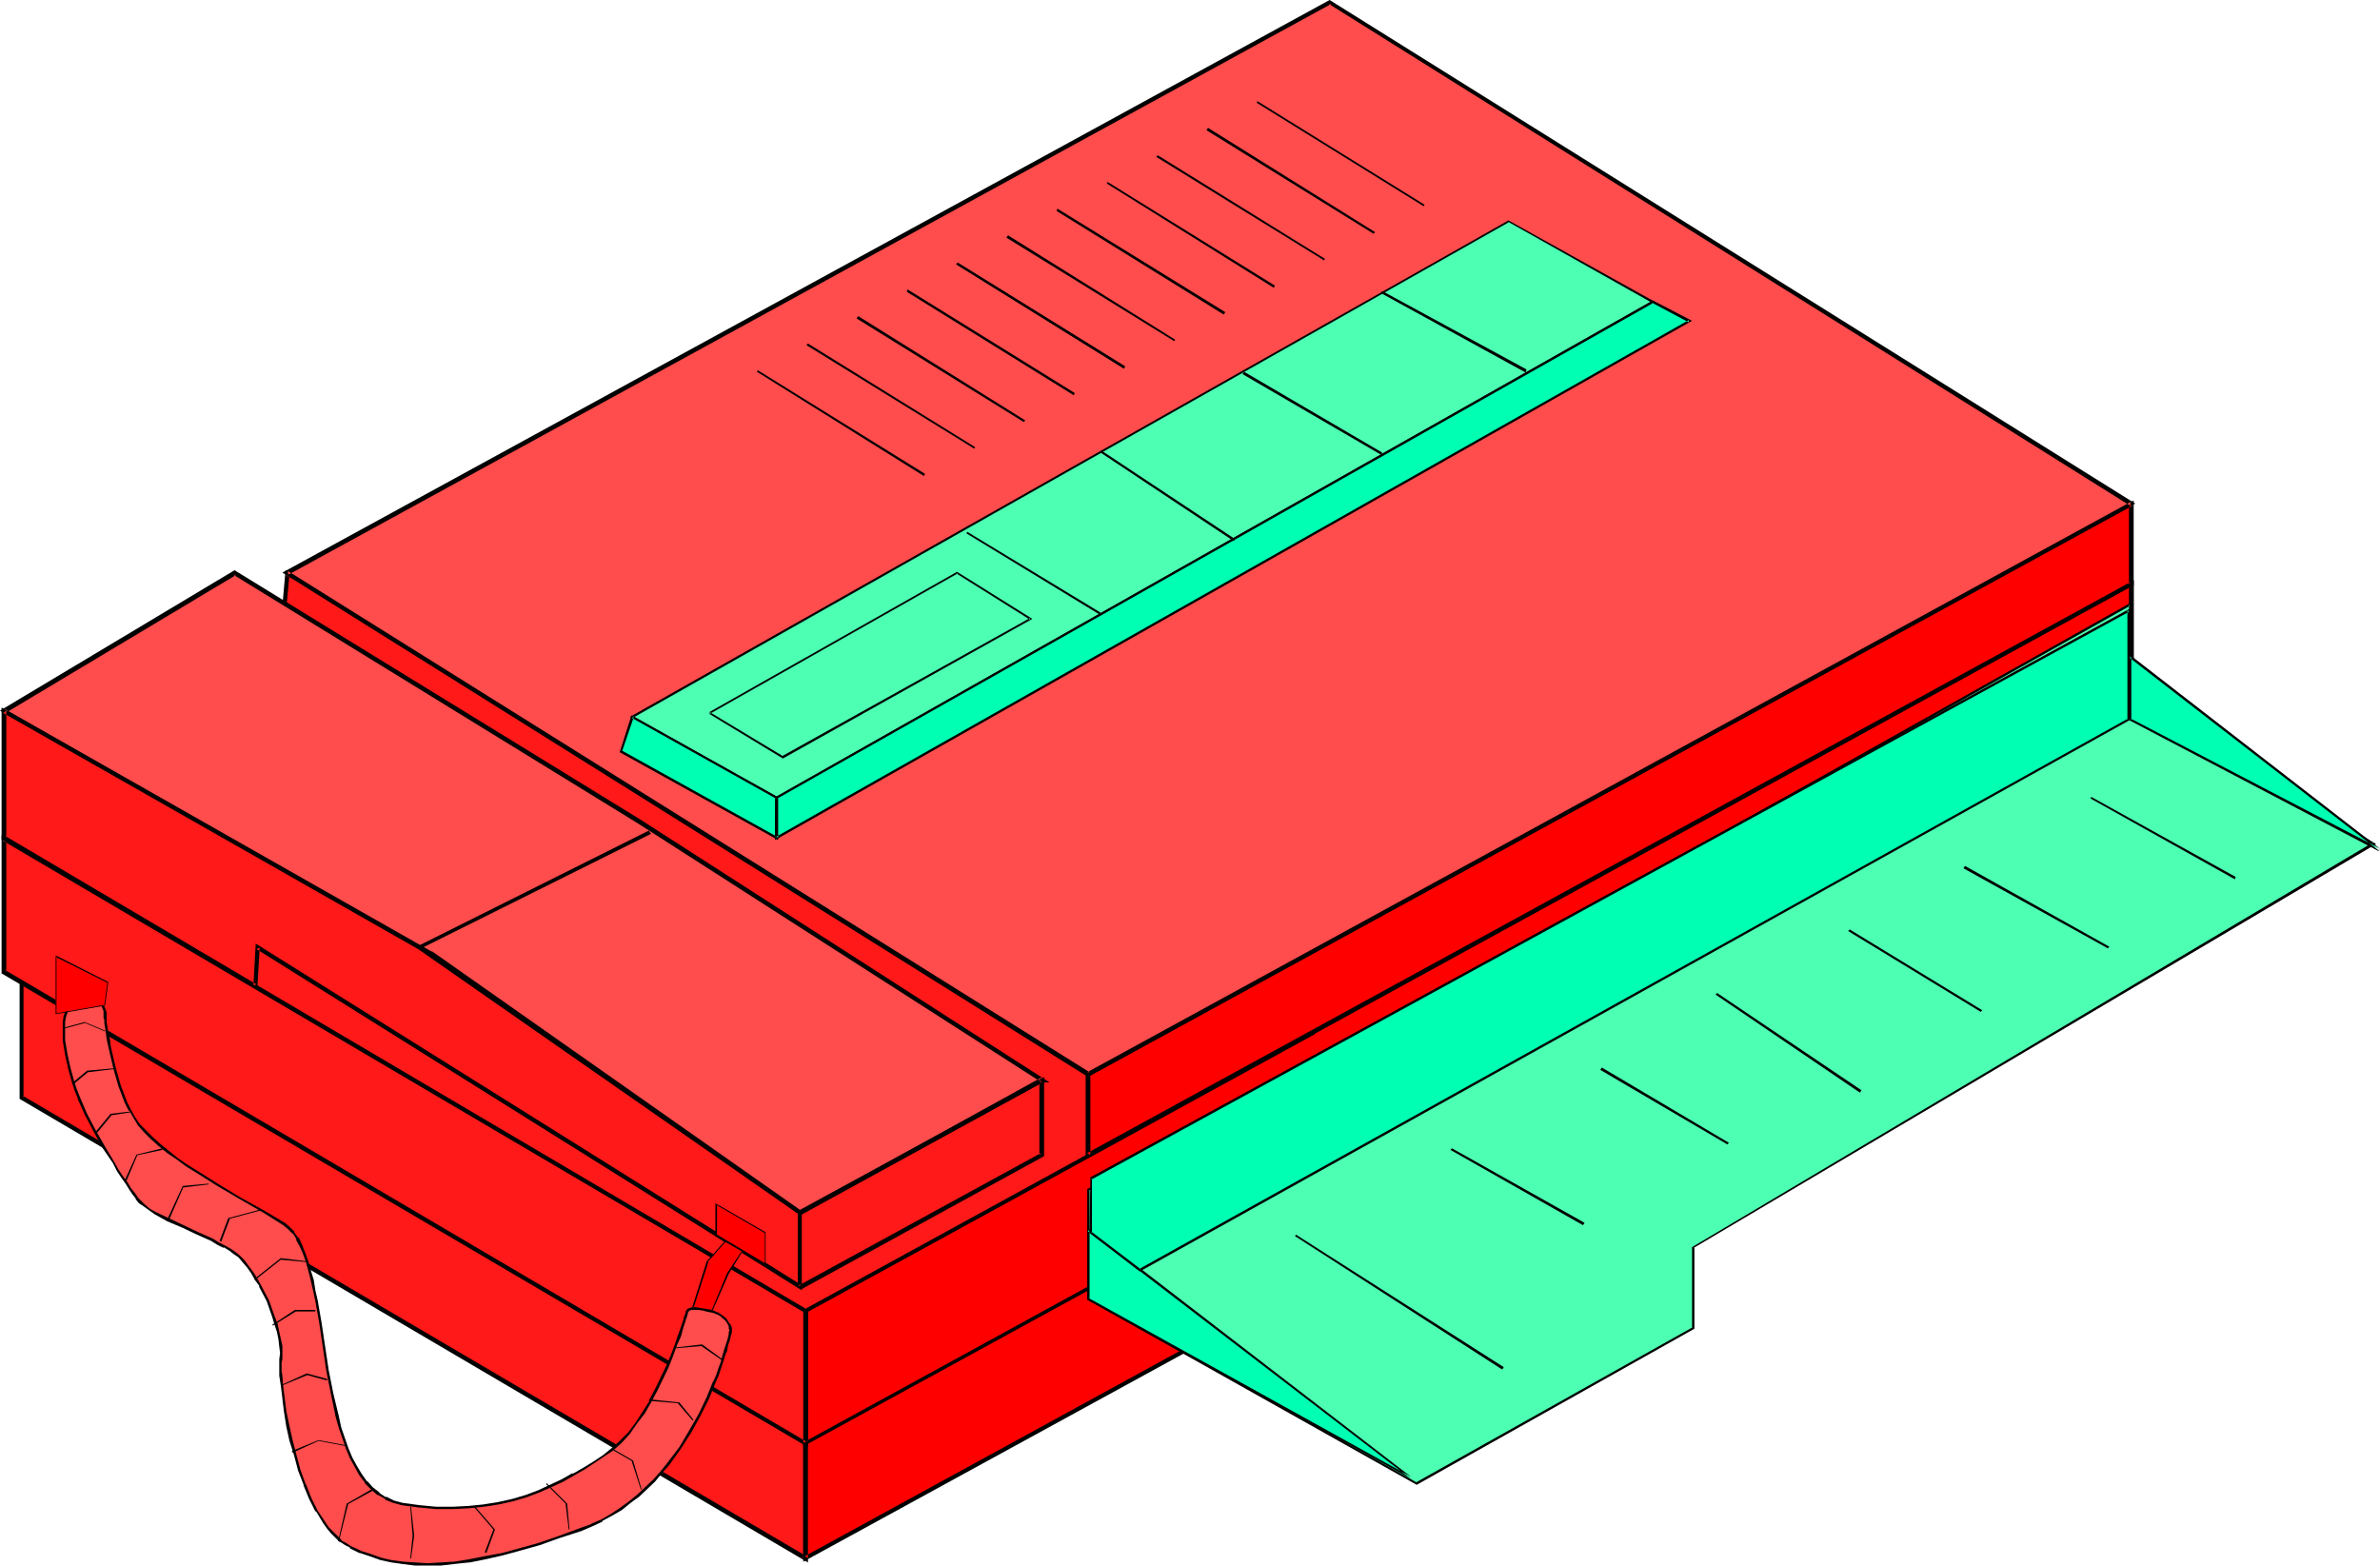 <?xml version="1.0" encoding="UTF-8" standalone="no"?>
<svg
   version="1.0"
   width="129.724mm"
   height="85.336mm"
   id="svg84"
   sodipodi:docname="FAX Machine 30.wmf"
   xmlns:inkscape="http://www.inkscape.org/namespaces/inkscape"
   xmlns:sodipodi="http://sodipodi.sourceforge.net/DTD/sodipodi-0.dtd"
   xmlns="http://www.w3.org/2000/svg"
   xmlns:svg="http://www.w3.org/2000/svg">
  <sodipodi:namedview
     id="namedview84"
     pagecolor="#ffffff"
     bordercolor="#000000"
     borderopacity="0.25"
     inkscape:showpageshadow="2"
     inkscape:pageopacity="0.0"
     inkscape:pagecheckerboard="0"
     inkscape:deskcolor="#d1d1d1"
     inkscape:document-units="mm" />
  <defs
     id="defs1">
    <pattern
       id="WMFhbasepattern"
       patternUnits="userSpaceOnUse"
       width="6"
       height="6"
       x="0"
       y="0" />
  </defs>
  <path
     style="fill:#ff1919;fill-opacity:1;fill-rule:evenodd;stroke:none"
     d="M 4.363,226.063 V 175.001 L 165.963,270.015 v 51.062 z"
     id="path1" />
  <path
     style="fill:#000000;fill-opacity:1;fill-rule:evenodd;stroke:none"
     d="m 4.686,225.74 0.162,0.323 v -51.062 l -0.646,0.485 161.438,94.853 -0.162,-0.323 v 51.062 l 0.646,-0.485 L 4.686,225.74 4.04,226.386 166.448,321.885 V 269.853 L 4.04,174.193 v 52.193 z"
     id="path2" />
  <path
     style="fill:#ff0000;fill-opacity:1;fill-rule:evenodd;stroke:none"
     d="m 439.067,171.446 v -51.062 L 165.963,270.015 v 51.062 z"
     id="path3" />
  <path
     style="fill:#000000;fill-opacity:1;fill-rule:evenodd;stroke:none"
     d="M 439.551,171.769 V 119.576 L 165.478,269.853 v 51.87 l 274.073,-149.955 -0.646,-0.646 -273.104,149.47 0.646,0.485 v -51.062 l -0.323,0.323 273.104,-149.631 -0.646,-0.323 v 51.062 l 0.323,-0.323 z"
     id="path4" />
  <path
     style="fill:#ff0000;fill-opacity:1;fill-rule:evenodd;stroke:none"
     d="M 439.067,147.692 V 120.384 L 165.963,270.015 v 27.309 z"
     id="path5" />
  <path
     style="fill:#000000;fill-opacity:1;fill-rule:evenodd;stroke:none"
     d="M 439.551,148.015 V 119.576 L 165.478,269.853 v 28.116 l 274.073,-149.955 -0.646,-0.646 -273.104,149.631 0.646,0.323 v -27.309 l -0.323,0.323 273.104,-149.631 -0.646,-0.323 v 27.309 l 0.323,-0.323 z"
     id="path6" />
  <path
     style="fill:#ff1919;fill-opacity:1;fill-rule:evenodd;stroke:none"
     d="M 0.808,200.209 V 172.9 L 165.963,270.015 v 27.309 z"
     id="path7" />
  <path
     style="fill:#000000;fill-opacity:1;fill-rule:evenodd;stroke:none"
     d="m 1.131,199.885 0.162,0.323 v -27.309 l -0.646,0.323 164.993,97.115 -0.162,-0.323 v 27.309 l 0.646,-0.323 L 1.131,199.885 0.323,200.532 166.448,298.132 V 269.853 L 0.323,172.092 v 28.44 z"
     id="path8" />
  <path
     style="fill:#ff1919;fill-opacity:1;fill-rule:evenodd;stroke:none"
     d="M 59.146,118.121 57.853,133.957 1.131,172.9 165.963,270.015 270.033,212.974 Z"
     id="path9" />
  <path
     style="fill:#000000;fill-opacity:1;fill-rule:evenodd;stroke:none"
     d="m 58.822,117.475 -1.454,16.482 0.162,-0.323 L 0.323,172.9 165.963,270.5 271.003,212.974 58.822,117.475 l 0.162,1.131 210.888,94.853 v -0.808 L 165.801,269.692 h 0.323 L 1.454,172.577 v 0.646 l 56.722,-38.943 1.454,-15.997 -0.646,0.323 z"
     id="path10" />
  <path
     style="fill:#ff0000;fill-opacity:1;fill-rule:evenodd;stroke:none"
     d="M 439.067,120.384 V 103.74 L 224.139,221.377 v 16.644 z"
     id="path11" />
  <path
     style="fill:#000000;fill-opacity:1;fill-rule:evenodd;stroke:none"
     d="m 439.551,120.545 v -17.452 L 223.654,221.054 v 17.613 l 215.897,-118.121 -0.646,-0.646 -214.928,117.637 0.646,0.485 v -16.644 l -0.323,0.323 214.928,-117.475 -0.646,-0.485 v 16.644 l 0.323,-0.485 z"
     id="path12" />
  <path
     style="fill:#ff4c4c;fill-opacity:1;fill-rule:evenodd;stroke:none"
     d="M 273.912,0.485 439.067,103.74 224.139,221.377 58.984,117.96 Z"
     id="path13" />
  <path
     style="fill:#000000;fill-opacity:1;fill-rule:evenodd;stroke:none"
     d="m 274.235,0.808 h -0.485 L 438.905,104.225 v -0.808 L 223.977,220.892 h 0.485 L 59.307,117.637 v 0.808 L 274.235,0.808 273.912,0 58.176,117.96 224.139,221.862 439.875,103.74 273.912,0 Z"
     id="path14" />
  <path
     style="fill:#ff4c4c;fill-opacity:1;fill-rule:evenodd;stroke:none"
     d="M 214.766,222.508 131.542,169.022 48.318,117.96 0.808,146.4 88.718,196.331 l 76.275,53.486 49.611,-27.309 z"
     id="path15" />
  <path
     style="fill:#000000;fill-opacity:1;fill-rule:evenodd;stroke:none"
     d="M 216.221,222.993 131.704,168.699 48.318,117.475 0,146.4 88.557,196.654 h -0.162 l 76.598,53.648 49.773,-27.309 h -0.162 1.616 l -1.454,-0.97 h -0.323 l -49.773,27.47 h 0.485 L 89.041,196.007 H 88.88 L 0.97,146.076 1.131,146.884 48.642,118.445 h -0.485 l 83.062,51.062 83.386,53.486 0.162,-0.97 z"
     id="path16" />
  <path
     style="fill:#ff1919;fill-opacity:1;fill-rule:evenodd;stroke:none"
     d="M 164.67,249.816 86.294,195.199 0.808,146.4 v 26.177 l 51.874,30.54 0.485,-7.918 111.504,69.968 z"
     id="path17" />
  <path
     style="fill:#000000;fill-opacity:1;fill-rule:evenodd;stroke:none"
     d="M 165.155,249.655 86.618,194.876 h -0.162 L 0.323,145.753 v 27.147 l 52.682,30.863 0.485,-8.564 -0.646,0.323 112.312,70.291 v -16.159 l -0.808,0.162 v 15.351 l 0.646,-0.485 -112.312,-70.291 -0.485,8.726 0.646,-0.323 -51.712,-30.54 0.162,0.323 v -26.177 l -0.646,0.485 85.486,48.638 v 0 l 78.376,54.617 -0.162,-0.323 z"
     id="path18" />
  <path
     style="fill:#000000;fill-opacity:1;fill-rule:evenodd;stroke:none"
     d="m 165.155,265.167 v -15.351 l -0.162,0.323 49.773,-27.147 -0.646,-0.485 v 15.513 l 0.323,-0.485 -49.934,27.309 0.485,0.808 50.096,-27.47 v -16.32 l -50.742,27.632 v 15.674 z"
     id="path19" />
  <path
     style="fill:#000000;fill-opacity:1;fill-rule:evenodd;stroke:none"
     d="m 86.456,195.523 47.672,-23.754 -0.485,-0.646 -47.51,23.754 z"
     id="path20" />
  <path
     style="fill:#4cffb2;fill-opacity:1;fill-rule:evenodd;stroke:none"
     d="m 340.491,62.212 -29.734,-16.644 -180.507,102.124 29.734,16.644 z"
     id="path21" />
  <path
     style="fill:#000000;fill-opacity:1;fill-rule:evenodd;stroke:none"
     d="M 340.976,62.212 310.756,45.406 129.765,147.692 159.984,164.659 340.976,62.212 340.329,62.05 159.822,164.174 h 0.323 l -29.734,-16.644 v 0.323 l 180.507,-102.124 h -0.162 l 29.573,16.644 v -0.323 z"
     id="path22" />
  <path
     style="fill:#00ffb2;fill-opacity:1;fill-rule:evenodd;stroke:none"
     d="m 159.984,172.577 -31.997,-17.775 2.262,-7.11 29.734,16.644 z"
     id="path23" />
  <path
     style="fill:#000000;fill-opacity:1;fill-rule:evenodd;stroke:none"
     d="m 159.661,172.577 0.485,-0.162 -31.997,-17.775 v 0.162 l 2.424,-7.11 -0.485,0.162 29.734,16.644 -0.162,-0.162 v 8.241 l 0.646,0.485 -0.162,-8.887 -30.058,-16.805 -2.424,7.595 32.643,18.098 z"
     id="path24" />
  <path
     style="fill:#00ffb2;fill-opacity:1;fill-rule:evenodd;stroke:none"
     d="m 340.491,62.212 7.595,3.878 -188.102,106.487 v -8.241 z"
     id="path25" />
  <path
     style="fill:#000000;fill-opacity:1;fill-rule:evenodd;stroke:none"
     d="m 340.652,62.373 h -0.323 l 7.595,4.04 v -0.485 l -188.102,106.487 0.485,0.162 v -8.241 l -0.162,0.162 180.507,-102.124 -0.162,-0.485 -180.669,102.286 -0.162,8.887 188.91,-106.972 -8.08,-4.201 z"
     id="path26" />
  <path
     style="fill:#000000;fill-opacity:1;fill-rule:evenodd;stroke:none"
     d="m 199.091,109.88 27.31,16.644 0.323,-0.323 -27.472,-16.644 z"
     id="path27" />
  <path
     style="fill:#000000;fill-opacity:1;fill-rule:evenodd;stroke:none"
     d="m 226.725,93.237 27.472,18.26 0.162,-0.485 -27.31,-18.098 z"
     id="path28" />
  <path
     style="fill:#000000;fill-opacity:1;fill-rule:evenodd;stroke:none"
     d="m 255.974,77.078 28.603,16.644 0.162,-0.485 -28.442,-16.644 z"
     id="path29" />
  <path
     style="fill:#000000;fill-opacity:1;fill-rule:evenodd;stroke:none"
     d="m 284.577,60.434 29.734,16.32 0.162,-0.646 -29.734,-16.159 z"
     id="path30" />
  <path
     style="fill:#000000;fill-opacity:1;fill-rule:evenodd;stroke:none"
     d="m 146.248,147.046 51.066,-28.924 h -0.323 l 15.19,9.534 v -0.323 l -51.066,28.44 h 0.162 l -15.029,-9.049 -0.162,0.323 15.19,9.211 51.389,-28.763 -15.514,-9.695 -51.066,28.924 z"
     id="path31" />
  <path
     style="fill:#4cffb2;fill-opacity:1;fill-rule:evenodd;stroke:none"
     d="M 224.139,267.591 V 245.13 L 438.743,124.585 v 18.906 l 50.258,30.379 -140.269,83.057 v 16.644 l -56.883,31.995 z"
     id="path32" />
  <path
     style="fill:#000000;fill-opacity:1;fill-rule:evenodd;stroke:none"
     d="m 224.301,267.43 0.162,0.162 v -22.461 l -0.162,0.162 214.605,-120.545 -0.323,-0.162 v 19.067 l 50.258,30.379 v -0.485 l -140.269,83.38 v 16.644 l 0.162,-0.162 -57.045,31.995 h 0.162 l -67.549,-37.973 -0.323,0.323 67.872,38.135 57.206,-32.156 v -16.805 l -0.162,0.162 140.592,-83.218 -50.581,-30.54 0.162,0.162 V 124.1 L 223.977,244.969 v 22.784 z"
     id="path33" />
  <path
     style="fill:#00ffb2;fill-opacity:1;fill-rule:evenodd;stroke:none"
     d="m 290.556,304.434 -66.418,-51.062 v 14.22 z"
     id="path34" />
  <path
     style="fill:#000000;fill-opacity:1;fill-rule:evenodd;stroke:none"
     d="m 290.556,304.595 0.162,-0.323 -66.741,-51.385 v 14.866 l 66.579,36.842 0.162,-0.323 -66.418,-36.842 0.162,0.162 v -14.22 l -0.485,0.162 66.579,51.062 0.162,-0.323 z"
     id="path35" />
  <path
     style="fill:#00ffb2;fill-opacity:1;fill-rule:evenodd;stroke:none"
     d="M 490.132,175.001 438.743,135.25 v 13.089 z"
     id="path36" />
  <path
     style="fill:#000000;fill-opacity:1;fill-rule:evenodd;stroke:none"
     d="m 489.971,175.324 0.323,-0.485 -51.712,-40.074 v 13.573 l 51.389,26.985 0.323,-0.485 -51.389,-26.824 0.162,0.323 v -13.089 l -0.485,0.162 51.389,39.751 0.323,-0.323 z"
     id="path37" />
  <path
     style="fill:#000000;fill-opacity:1;fill-rule:evenodd;stroke:none"
     d="m 266.801,254.664 42.662,27.47 0.323,-0.485 -42.824,-27.309 z"
     id="path38" />
  <path
     style="fill:#000000;fill-opacity:1;fill-rule:evenodd;stroke:none"
     d="m 298.798,236.889 27.31,15.513 0.323,-0.485 -27.31,-15.351 z"
     id="path39" />
  <path
     style="fill:#000000;fill-opacity:1;fill-rule:evenodd;stroke:none"
     d="m 329.664,220.407 26.179,15.351 0.323,-0.323 -26.179,-15.513 z"
     id="path40" />
  <path
     style="fill:#000000;fill-opacity:1;fill-rule:evenodd;stroke:none"
     d="m 353.419,204.895 29.734,20.199 0.323,-0.485 -29.734,-20.037 z"
     id="path41" />
  <path
     style="fill:#000000;fill-opacity:1;fill-rule:evenodd;stroke:none"
     d="m 380.729,191.806 27.31,16.644 0.323,-0.323 -27.31,-16.644 z"
     id="path42" />
  <path
     style="fill:#000000;fill-opacity:1;fill-rule:evenodd;stroke:none"
     d="m 404.484,178.879 29.734,16.482 0.323,-0.323 -29.734,-16.644 z"
     id="path43" />
  <path
     style="fill:#000000;fill-opacity:1;fill-rule:evenodd;stroke:none"
     d="m 430.664,164.498 29.734,16.644 0.162,-0.485 -29.734,-16.482 z"
     id="path44" />
  <path
     style="fill:#000000;fill-opacity:1;fill-rule:evenodd;stroke:none"
     d="m 258.883,21.168 34.421,21.33 0.162,-0.323 -34.421,-21.33 z"
     id="path45" />
  <path
     style="fill:#000000;fill-opacity:1;fill-rule:evenodd;stroke:none"
     d="m 248.541,26.824 34.421,21.33 0.323,-0.323 -34.421,-21.491 z"
     id="path46" />
  <path
     style="fill:#000000;fill-opacity:1;fill-rule:evenodd;stroke:none"
     d="m 238.198,32.318 34.582,21.33 0.162,-0.323 -34.421,-21.33 z"
     id="path47" />
  <path
     style="fill:#000000;fill-opacity:1;fill-rule:evenodd;stroke:none"
     d="m 228.017,37.812 34.421,21.491 0.162,-0.485 -34.421,-21.33 z"
     id="path48" />
  <path
     style="fill:#000000;fill-opacity:1;fill-rule:evenodd;stroke:none"
     d="m 217.675,43.467 34.421,21.33 0.323,-0.485 -34.582,-21.33 z"
     id="path49" />
  <path
     style="fill:#000000;fill-opacity:1;fill-rule:evenodd;stroke:none"
     d="m 207.333,48.961 34.582,21.33 0.162,-0.323 -34.421,-21.491 z"
     id="path50" />
  <path
     style="fill:#000000;fill-opacity:1;fill-rule:evenodd;stroke:none"
     d="m 196.99,54.455 34.582,21.491 0.162,-0.485 -34.421,-21.33 z"
     id="path51" />
  <path
     style="fill:#000000;fill-opacity:1;fill-rule:evenodd;stroke:none"
     d="m 196.99,54.455 34.582,21.491 0.162,-0.485 -34.421,-21.33 z"
     id="path52" />
  <path
     style="fill:#000000;fill-opacity:1;fill-rule:evenodd;stroke:none"
     d="m 186.809,60.111 34.421,21.33 0.162,-0.485 -34.421,-21.33 z"
     id="path53" />
  <path
     style="fill:#000000;fill-opacity:1;fill-rule:evenodd;stroke:none"
     d="m 176.467,65.605 34.421,21.33 0.323,-0.323 -34.421,-21.491 z"
     id="path54" />
  <path
     style="fill:#000000;fill-opacity:1;fill-rule:evenodd;stroke:none"
     d="m 166.125,71.099 34.582,21.33 0.162,-0.323 -34.421,-21.33 z"
     id="path55" />
  <path
     style="fill:#000000;fill-opacity:1;fill-rule:evenodd;stroke:none"
     d="m 155.944,76.593 34.421,21.491 0.162,-0.485 -34.421,-21.33 z"
     id="path56" />
  <path
     style="fill:#ff4c4c;fill-opacity:1;fill-rule:evenodd;stroke:none"
     d="m 141.561,270.015 h 0.162 v -0.162 l 0.323,-0.162 0.323,-0.162 h 0.646 0.808 l 1.131,0.162 0.646,0.162 0.808,0.162 0.646,0.323 0.646,0.162 1.131,0.646 0.646,0.646 0.485,0.808 0.323,0.485 0.162,0.646 v 0.323 0 0.162 0.323 l -0.162,0.485 -0.162,0.485 -0.162,0.808 -0.162,0.808 -0.323,0.97 -0.323,1.293 -0.485,1.131 -0.323,1.293 -0.646,1.454 -0.485,1.454 -1.454,3.232 -1.454,3.393 -1.939,3.393 -2.262,3.555 -2.586,3.393 -1.293,1.616 -1.454,1.616 -3.232,3.07 -1.778,1.454 -1.778,1.293 -1.939,1.293 -2.101,1.131 -2.101,0.97 -2.262,0.97 -4.363,1.616 -4.202,1.293 -3.878,1.131 -3.717,0.97 -3.394,0.808 -3.394,0.646 -3.07,0.323 -2.747,0.323 -2.747,0.162 -2.586,-0.162 -2.586,-0.162 -2.262,-0.485 -2.262,-0.485 -2.101,-0.646 -2.101,-0.808 -2.101,-0.97 -0.97,-0.485 -0.97,-0.646 -0.808,-0.808 -0.97,-0.97 -0.808,-0.97 -0.808,-1.131 -1.454,-2.262 -1.293,-2.747 -1.293,-2.747 -0.97,-3.07 -0.97,-2.909 -0.808,-3.07 -0.646,-3.07 -0.646,-2.909 -0.323,-2.747 -0.323,-2.585 -0.162,-2.101 v -0.97 -1.777 -0.646 -1.293 -1.293 l -0.323,-1.454 -0.162,-1.616 -0.485,-1.454 -0.485,-1.777 -1.293,-3.232 -1.454,-3.07 -0.808,-1.293 -0.97,-1.454 -0.808,-1.131 -0.97,-1.131 -0.808,-0.97 -0.97,-0.808 -0.97,-0.646 -1.131,-0.646 -1.293,-0.646 -1.293,-0.646 -2.909,-1.454 -3.07,-1.293 -3.07,-1.454 -2.747,-1.454 -1.131,-0.646 -0.97,-0.808 -0.97,-0.808 -0.646,-0.646 -0.646,-0.97 -0.646,-0.97 -0.808,-1.131 -0.808,-1.293 -0.97,-1.454 -0.808,-1.454 -2.101,-3.232 -1.778,-3.555 -1.778,-3.393 -1.616,-3.232 -0.485,-1.616 -0.485,-1.454 -0.97,-3.07 -0.646,-2.909 -0.323,-2.747 -0.162,-1.293 v -1.293 l 0.162,-1.293 0.162,-0.97 0.162,-0.97 0.485,-0.808 0.485,-0.808 0.646,-0.485 0.808,-0.485 0.97,-0.162 h 0.97 0.646 l 0.808,0.162 0.485,0.162 0.485,0.323 0.323,0.162 0.646,0.808 0.162,0.646 0.162,0.646 v 0.646 0.162 0.485 l 0.162,0.646 0.162,0.97 v 1.131 l 0.323,1.131 0.323,1.454 0.162,1.616 0.808,3.232 1.131,3.555 1.293,3.393 0.808,1.616 0.808,1.454 0.97,1.454 1.293,1.454 1.293,1.293 1.616,1.454 1.778,1.454 1.939,1.293 1.939,1.454 2.101,1.293 4.363,2.747 4.525,2.747 4.686,2.585 4.363,2.747 0.97,0.646 0.97,1.131 0.808,1.131 0.646,1.454 0.808,1.454 0.485,1.777 0.646,1.939 0.485,1.939 0.485,2.101 0.323,2.101 0.808,4.686 1.616,9.695 0.808,4.848 1.131,4.848 0.646,2.101 1.293,4.363 0.97,1.939 0.808,1.777 0.97,1.616 1.293,1.454 1.131,1.293 1.293,1.131 1.454,0.97 1.616,0.646 1.778,0.485 3.717,0.485 3.394,0.323 3.394,0.162 3.232,-0.162 3.232,-0.323 2.909,-0.646 2.909,-0.646 2.747,-0.808 2.586,-0.97 2.586,-0.97 2.424,-1.293 2.262,-1.131 2.262,-1.293 1.939,-1.293 1.939,-1.293 1.939,-1.454 1.616,-1.454 1.778,-1.777 1.454,-1.939 1.454,-2.262 1.454,-2.262 1.293,-2.424 1.131,-2.424 1.131,-2.262 0.808,-2.262 0.97,-2.262 0.646,-1.939 0.646,-1.616 0.323,-1.616 0.323,-0.485 0.162,-0.485 0.162,-0.485 v -0.162 -0.162 z"
     id="path57" />
  <path
     style="fill:#000000;fill-opacity:1;fill-rule:evenodd;stroke:none"
     d="m 141.885,270.015 -0.162,0.162 h 0.162 l 0.162,-0.162 -0.162,0.162 0.162,-0.162 v 0 l 0.485,-0.162 h -0.162 0.646 0.808 v 0 l 1.131,0.162 0.485,0.162 0.808,0.162 0.808,0.162 0.646,0.323 -0.162,-0.162 1.131,0.646 h -0.162 l 0.808,0.646 v 0 l 0.485,0.646 0.323,0.646 v 0 0.485 l 0.162,0.323 v 0 0.162 -0.162 l -0.162,0.323 v 0.485 l -0.162,0.646 -0.162,0.646 -0.323,0.97 -0.323,0.97 -0.323,1.131 -0.323,1.293 -0.485,1.293 -0.485,1.454 -0.646,1.454 v -0.162 l -1.293,3.232 -1.616,3.393 v 0 l -1.939,3.393 -2.101,3.555 -2.586,3.393 v 0 l -1.293,1.616 -1.454,1.616 -3.232,3.07 v 0 l -1.778,1.454 -1.778,1.293 -1.939,1.293 -1.939,1.131 v 0 l -2.262,0.97 h 0.162 l -2.262,0.808 -4.363,1.616 -4.202,1.454 -4.04,1.131 -3.555,0.97 -3.555,0.646 -3.232,0.646 v 0 l -3.07,0.485 -2.747,0.162 -2.747,0.162 -2.586,-0.162 -2.586,-0.162 h 0.162 l -2.424,-0.323 -2.101,-0.485 -2.262,-0.808 -2.101,-0.646 h 0.162 l -2.101,-0.97 v 0 l -0.97,-0.646 -0.97,-0.485 h 0.162 l -0.97,-0.97 -0.808,-0.808 -0.97,-0.97 v 0 l -0.646,-0.97 -1.616,-2.424 v 0 l -1.293,-2.585 -1.131,-2.909 v 0.162 l -1.131,-3.07 -0.808,-3.07 -0.808,-3.07 -0.646,-2.909 -0.646,-3.07 -0.323,-2.585 v 0 l -0.323,-2.585 -0.162,-2.101 -0.162,-0.97 v -1.777 l 0.162,-0.646 v -1.293 -1.293 -0.162 l -0.323,-1.454 -0.323,-1.454 -0.323,-1.616 -0.646,-1.616 -1.131,-3.232 v 0 l -1.616,-3.07 v 0 l -0.808,-1.454 -0.808,-1.293 -0.97,-1.293 v 0 l -0.808,-1.131 -0.97,-0.97 -0.97,-0.808 v 0 l -0.97,-0.646 -1.131,-0.646 v 0 l -1.293,-0.646 -1.293,-0.808 -2.909,-1.293 -3.07,-1.454 -3.07,-1.454 -2.747,-1.293 v 0 l -1.131,-0.646 -0.97,-0.808 v 0 l -0.808,-0.808 -0.646,-0.646 v 0 l -0.646,-0.97 -0.808,-0.97 -0.646,-1.131 -0.97,-1.293 -0.97,-1.454 -0.808,-1.454 -1.939,-3.232 -1.939,-3.393 v 0 l -1.778,-3.393 -1.454,-3.393 v 0 l -0.646,-1.616 -0.485,-1.454 -0.808,-2.909 -0.646,-2.909 -0.485,-2.909 v 0.162 -1.293 -1.293 -1.293 l 0.162,-0.97 v 0 l 0.323,-0.97 v 0.162 l 0.323,-0.97 v 0 l 0.485,-0.646 v 0 l 0.646,-0.485 v 0 l 0.808,-0.323 h -0.162 l 0.97,-0.162 v 0 l 0.97,-0.162 0.646,0.162 h 0.808 -0.162 l 0.646,0.323 v -0.162 l 0.323,0.323 0.485,0.162 h -0.162 l 0.485,0.646 v 0 l 0.323,0.808 v 0.646 -0.162 0.97 l 0.162,0.323 v 0 0.646 0.162 l 0.162,0.808 v 0 l 0.162,1.131 v 0 l 0.162,1.293 0.323,1.454 0.323,1.454 0.808,3.393 0.97,3.393 1.293,3.393 v 0 l 0.808,1.616 h 0.162 l 0.808,1.454 0.97,1.616 v 0 l 1.293,1.454 1.293,1.293 1.616,1.454 1.778,1.454 v 0 l 1.939,1.293 1.939,1.454 2.101,1.293 4.363,2.747 4.686,2.747 4.525,2.585 4.363,2.747 0.97,0.808 v 0 l 0.97,0.97 v -0.162 l 0.808,1.293 h -0.162 l 0.808,1.454 0.646,1.454 v 0 l 0.646,1.777 0.485,1.777 0.485,1.939 0.485,2.101 0.485,2.262 0.808,4.524 1.454,9.857 0.97,4.848 0.97,4.686 0.646,2.262 1.454,4.201 v 0 l 0.808,1.939 0.97,1.777 v 0 l 0.97,1.777 1.131,1.454 v 0.162 l 1.293,1.293 1.293,1.131 h 0.162 l 1.454,0.808 v 0.162 l 1.616,0.646 v 0 l 1.778,0.485 3.555,0.485 h 0.162 l 3.394,0.323 h 3.394 l 3.232,-0.162 3.232,-0.323 -0.162,-0.485 h 0.162 l -3.232,0.323 -3.232,0.162 h -3.394 l -3.394,-0.323 v 0 l -3.555,-0.485 -1.778,-0.485 v 0 l -1.616,-0.808 v 0.162 l -1.454,-0.97 h 0.162 l -1.454,-1.131 -1.131,-1.293 v 0.162 l -1.131,-1.616 -0.97,-1.616 v 0 l -0.97,-1.777 -0.808,-1.939 v 0 l -1.454,-4.201 -0.485,-2.262 -1.131,-4.686 -0.97,-4.848 -1.454,-9.695 -0.808,-4.686 -0.485,-2.101 -0.323,-2.101 -0.646,-2.101 -0.485,-1.777 -0.646,-1.777 v 0 l -0.646,-1.616 -0.646,-1.454 h -0.162 l -0.808,-1.131 v -0.162 l -0.97,-0.97 -0.97,-0.808 -4.363,-2.585 -4.686,-2.585 -4.525,-2.747 -4.363,-2.747 -2.101,-1.293 -2.101,-1.454 -1.778,-1.454 v 0 l -1.616,-1.293 -1.616,-1.454 -1.454,-1.454 -1.293,-1.293 v 0 l -0.97,-1.454 -0.808,-1.454 v 0 l -0.808,-1.616 v 0 l -1.293,-3.393 -0.97,-3.393 -0.808,-3.393 -0.323,-1.454 -0.162,-1.454 -0.323,-1.293 v 0.162 l -0.162,-1.131 v -0.162 l -0.162,-0.808 v 0 -0.646 0 -0.485 0 -0.808 l -0.162,-0.646 -0.323,-0.808 -0.485,-0.808 -0.485,-0.162 -0.485,-0.323 v 0 l -0.646,-0.323 h -0.808 l -0.646,-0.162 -0.97,0.162 h -0.162 l -0.97,0.162 -0.808,0.485 -0.646,0.485 -0.485,0.808 -0.485,0.808 v 0 l -0.323,0.97 -0.162,1.131 v 1.293 1.293 1.293 0 l 0.485,2.909 0.646,2.909 0.808,2.909 0.485,1.454 0.646,1.616 v 0.162 l 1.454,3.232 1.778,3.393 v 0 l 1.939,3.555 2.101,3.07 0.808,1.616 0.97,1.454 0.808,1.131 0.808,1.293 0.646,0.97 0.646,0.808 v 0.162 l 0.646,0.808 0.97,0.646 v 0 l 1.131,0.808 1.131,0.808 v 0 l 2.586,1.454 3.07,1.293 3.07,1.454 2.909,1.293 1.293,0.808 1.293,0.646 v -0.162 l 1.293,0.808 0.808,0.646 v 0 l 0.97,0.646 0.808,0.97 0.97,1.131 v 0 l 0.808,1.131 0.808,1.454 0.97,1.293 h -0.162 l 1.616,3.07 v 0 l 1.131,3.232 0.485,1.616 0.485,1.454 0.323,1.616 0.162,1.454 v 0 l 0.162,1.293 -0.162,1.293 v 0.646 1.777 0.97 l 0.323,2.101 0.323,2.585 v 0.162 l 0.323,2.585 0.485,3.07 0.646,2.909 0.97,3.07 0.808,3.07 1.131,2.909 v 0.162 l 1.131,2.747 1.293,2.585 h 0.162 l 1.454,2.424 0.808,1.131 v 0 l 0.808,0.97 0.97,0.97 0.808,0.808 h 0.162 l 0.97,0.646 0.97,0.485 v 0.162 l 1.939,0.97 h 0.162 l 1.939,0.646 2.262,0.808 2.262,0.485 2.262,0.323 v 0 l 2.586,0.323 h 2.586 2.747 l 2.747,-0.323 3.07,-0.323 h 0.162 l 3.232,-0.646 3.555,-0.808 3.555,-0.97 4.04,-1.131 4.04,-1.454 4.525,-1.454 2.262,-0.97 v 0 l 2.101,-0.97 v -0.162 l 2.101,-1.131 1.939,-1.131 1.778,-1.454 1.778,-1.293 v 0 l 3.232,-3.07 1.454,-1.777 1.454,-1.616 v 0 l 2.424,-3.393 2.262,-3.555 1.939,-3.555 v 0 l 1.616,-3.232 1.293,-3.232 v 0 l 0.646,-1.454 0.485,-1.454 0.485,-1.454 0.323,-1.131 0.485,-1.131 0.162,-1.131 0.323,-0.808 0.162,-0.646 0.162,-0.646 0.162,-0.485 v -0.323 -0.162 -0.485 l -0.162,-0.485 -0.485,-0.646 -0.485,-0.808 -0.808,-0.646 -0.97,-0.646 h -0.162 l -0.646,-0.323 -0.646,-0.162 -0.808,-0.323 h -0.646 l -1.131,-0.323 h -0.808 l -0.646,0.162 v 0 l -0.485,0.162 -0.323,0.162 -0.162,0.162 h 0.162 -0.162 z"
     id="path58" />
  <path
     style="fill:#000000;fill-opacity:1;fill-rule:evenodd;stroke:none"
     d="m 99.707,310.412 v 0 l 3.07,-0.485 2.909,-0.646 2.747,-0.808 2.586,-0.97 v 0 l 2.586,-1.131 2.424,-1.131 2.262,-1.293 v 0 l 2.262,-1.293 1.939,-1.293 1.939,-1.293 1.939,-1.293 v 0 l 1.778,-1.616 1.616,-1.777 v 0 l 1.454,-2.101 1.616,-2.101 1.293,-2.262 v 0 l 1.293,-2.424 2.262,-4.686 0.97,-2.424 v 0 l 0.808,-2.262 0.808,-1.777 0.485,-1.777 0.485,-1.454 0.162,-0.646 v 0.162 l 0.162,-0.485 v -0.162 l 0.162,-0.323 v -0.323 l 0.162,-0.162 v -0.162 l -0.485,-0.162 v 0.323 -0.162 l -0.162,0.162 v 0.323 l -0.162,0.485 v -0.162 l -0.162,0.485 v 0 l -0.162,0.646 -0.485,1.454 -0.646,1.777 -0.646,1.939 -0.808,2.101 v 0 l -0.97,2.262 -2.262,4.686 -1.293,2.424 h 0.162 l -1.454,2.262 -1.454,2.262 -1.454,1.939 v 0 l -1.778,1.777 -1.616,1.454 v 0 l -1.778,1.454 -1.939,1.293 -2.101,1.293 -2.262,1.293 v -0.162 l -2.262,1.293 -2.424,1.131 -2.424,1.131 v 0 l -2.586,0.97 -2.747,0.808 -2.909,0.646 -3.07,0.485 z"
     id="path59" />
  <path
     style="fill:#000000;fill-opacity:1;fill-rule:evenodd;stroke:none"
     d="m 133.805,288.598 5.979,0.485 h -0.162 l 3.07,3.555 0.162,-0.162 -2.909,-3.555 -6.141,-0.646 z"
     id="path60" />
  <path
     style="fill:#000000;fill-opacity:1;fill-rule:evenodd;stroke:none"
     d="m 139.137,277.771 5.494,-0.485 h -0.162 l 4.202,2.909 0.162,-0.162 -4.202,-3.07 -5.494,0.646 z"
     id="path61" />
  <path
     style="fill:#000000;fill-opacity:1;fill-rule:evenodd;stroke:none"
     d="m 126.048,298.616 4.202,2.424 -0.162,-0.162 1.939,5.979 h 0.162 l -1.778,-5.979 -4.202,-2.424 z"
     id="path62" />
  <path
     style="fill:#000000;fill-opacity:1;fill-rule:evenodd;stroke:none"
     d="m 112.473,305.726 4.202,4.201 -0.162,-0.162 0.646,5.332 h 0.162 l -0.485,-5.332 -4.202,-4.201 z"
     id="path63" />
  <path
     style="fill:#000000;fill-opacity:1;fill-rule:evenodd;stroke:none"
     d="m 97.606,310.412 4.04,4.686 v 0 l -1.778,4.686 0.323,0.162 1.778,-4.848 -4.202,-4.848 z"
     id="path64" />
  <path
     style="fill:#000000;fill-opacity:1;fill-rule:evenodd;stroke:none"
     d="m 84.517,310.412 0.485,5.979 -0.485,4.686 h 0.162 l 0.646,-4.686 -0.646,-5.979 z"
     id="path65" />
  <path
     style="fill:#000000;fill-opacity:1;fill-rule:evenodd;stroke:none"
     d="m 76.76,306.696 -5.333,3.07 -1.778,7.756 h 0.162 l 1.939,-7.756 -0.162,0.162 5.333,-2.909 z"
     id="path66" />
  <path
     style="fill:#000000;fill-opacity:1;fill-rule:evenodd;stroke:none"
     d="m 71.589,297.808 -5.979,-1.131 -5.494,2.262 0.162,0.323 5.333,-2.424 v 0 l 5.979,1.131 z"
     id="path67" />
  <path
     style="fill:#000000;fill-opacity:1;fill-rule:evenodd;stroke:none"
     d="m 67.387,284.073 -4.202,-1.131 -5.333,2.424 v 0.162 l 5.494,-2.262 h -0.162 l 4.202,1.131 z"
     id="path68" />
  <path
     style="fill:#000000;fill-opacity:1;fill-rule:evenodd;stroke:none"
     d="m 64.963,269.853 h -4.202 l -4.686,3.07 0.162,0.162 4.686,-2.909 v 0 h 4.04 z"
     id="path69" />
  <path
     style="fill:#000000;fill-opacity:1;fill-rule:evenodd;stroke:none"
     d="m 63.186,259.835 -5.333,-0.646 -5.333,4.201 v 0.323 l 5.333,-4.201 v 0 l 5.333,0.485 z"
     id="path70" />
  <path
     style="fill:#000000;fill-opacity:1;fill-rule:evenodd;stroke:none"
     d="m 53.651,249.17 -6.626,1.777 -1.778,4.686 0.323,0.162 1.778,-4.686 h -0.162 l 6.626,-1.777 z"
     id="path71" />
  <path
     style="fill:#000000;fill-opacity:1;fill-rule:evenodd;stroke:none"
     d="m 42.986,243.838 -5.333,0.485 -3.07,6.625 0.323,0.162 2.909,-6.625 -0.162,0.162 5.333,-0.646 z"
     id="path72" />
  <path
     style="fill:#000000;fill-opacity:1;fill-rule:evenodd;stroke:none"
     d="m 33.451,236.566 -5.333,1.293 -2.424,5.332 0.323,0.162 2.262,-5.332 h -0.162 l 5.333,-1.131 z"
     id="path73" />
  <path
     style="fill:#000000;fill-opacity:1;fill-rule:evenodd;stroke:none"
     d="m 26.987,228.971 -4.202,0.485 -3.07,3.717 0.323,0.162 2.909,-3.555 h -0.162 l 4.202,-0.646 z"
     id="path74" />
  <path
     style="fill:#000000;fill-opacity:1;fill-rule:evenodd;stroke:none"
     d="m 23.432,220.084 -5.494,0.485 -2.909,2.424 0.162,0.323 2.909,-2.424 v 0 l 5.333,-0.646 z"
     id="path75" />
  <path
     style="fill:#000000;fill-opacity:1;fill-rule:evenodd;stroke:none"
     d="m 21.654,212.328 -4.202,-1.777 -4.202,1.131 0.162,0.162 4.202,-1.131 h -0.162 l 4.202,1.777 z"
     id="path76" />
  <path
     style="fill:#ff0000;fill-opacity:1;fill-rule:evenodd;stroke:none"
     d="m 21.654,207.157 0.646,-4.848 -10.827,-5.332 v 11.796 z"
     id="path77" />
  <path
     style="fill:#000000;fill-opacity:1;fill-rule:evenodd;stroke:none"
     d="m 21.654,207.157 0.646,-4.848 -10.827,-5.494 v 12.119 l 10.181,-1.777 v -0.162 l -10.181,1.777 h 0.162 v -11.796 l -0.162,0.162 10.666,5.332 v -0.162 l -0.646,4.848 0.162,-0.162 z"
     id="path78" />
  <path
     style="fill:#ff0000;fill-opacity:1;fill-rule:evenodd;stroke:none"
     d="m 142.693,269.369 3.07,-9.372 5.333,-5.979 2.424,2.909 -3.555,5.332 -3.232,7.756 z"
     id="path79" />
  <path
     style="fill:#000000;fill-opacity:1;fill-rule:evenodd;stroke:none"
     d="m 142.693,269.207 0.162,0.323 3.07,-9.534 h -0.162 l 5.333,-5.979 h -0.162 l 2.424,3.07 v -0.162 l -3.555,5.332 -3.232,7.756 0.162,-0.162 -4.04,-0.646 -0.162,0.323 4.202,0.646 3.394,-7.756 3.394,-5.494 -2.424,-3.232 -5.494,6.14 -3.07,9.695 z"
     id="path80" />
  <path
     style="fill:#ff0000;fill-opacity:1;fill-rule:evenodd;stroke:none"
     d="m 147.541,254.503 v -6.464 l 10.019,5.979 v 6.464 z"
     id="path81" />
  <path
     style="fill:#000000;fill-opacity:1;fill-rule:evenodd;stroke:none"
     d="m 147.702,254.341 v 0.162 -6.464 l -0.162,0.162 10.019,5.817 v 0 6.464 l 0.162,-0.162 -10.019,-5.979 -0.323,0.323 10.342,5.979 v -6.787 l -10.342,-5.979 v 6.787 z"
     id="path82" />
  <path
     style="fill:#00ffb2;fill-opacity:1;fill-rule:evenodd;stroke:none"
     d="M 438.582,148.339 234.805,261.774 224.785,254.018 V 242.707 L 438.582,125.716 Z"
     id="path83" />
  <path
     style="fill:#000000;fill-opacity:1;fill-rule:evenodd;stroke:none"
     d="m 438.259,148.339 0.162,-0.323 -203.777,113.435 h 0.323 l -10.181,-7.756 0.162,0.323 v -11.311 l -0.162,0.323 213.797,-116.99 -0.323,-0.323 v 22.622 h 0.485 V 125.393 l -214.12,117.152 -0.162,11.473 10.342,7.918 203.939,-113.597 z"
     id="path84" />
</svg>
